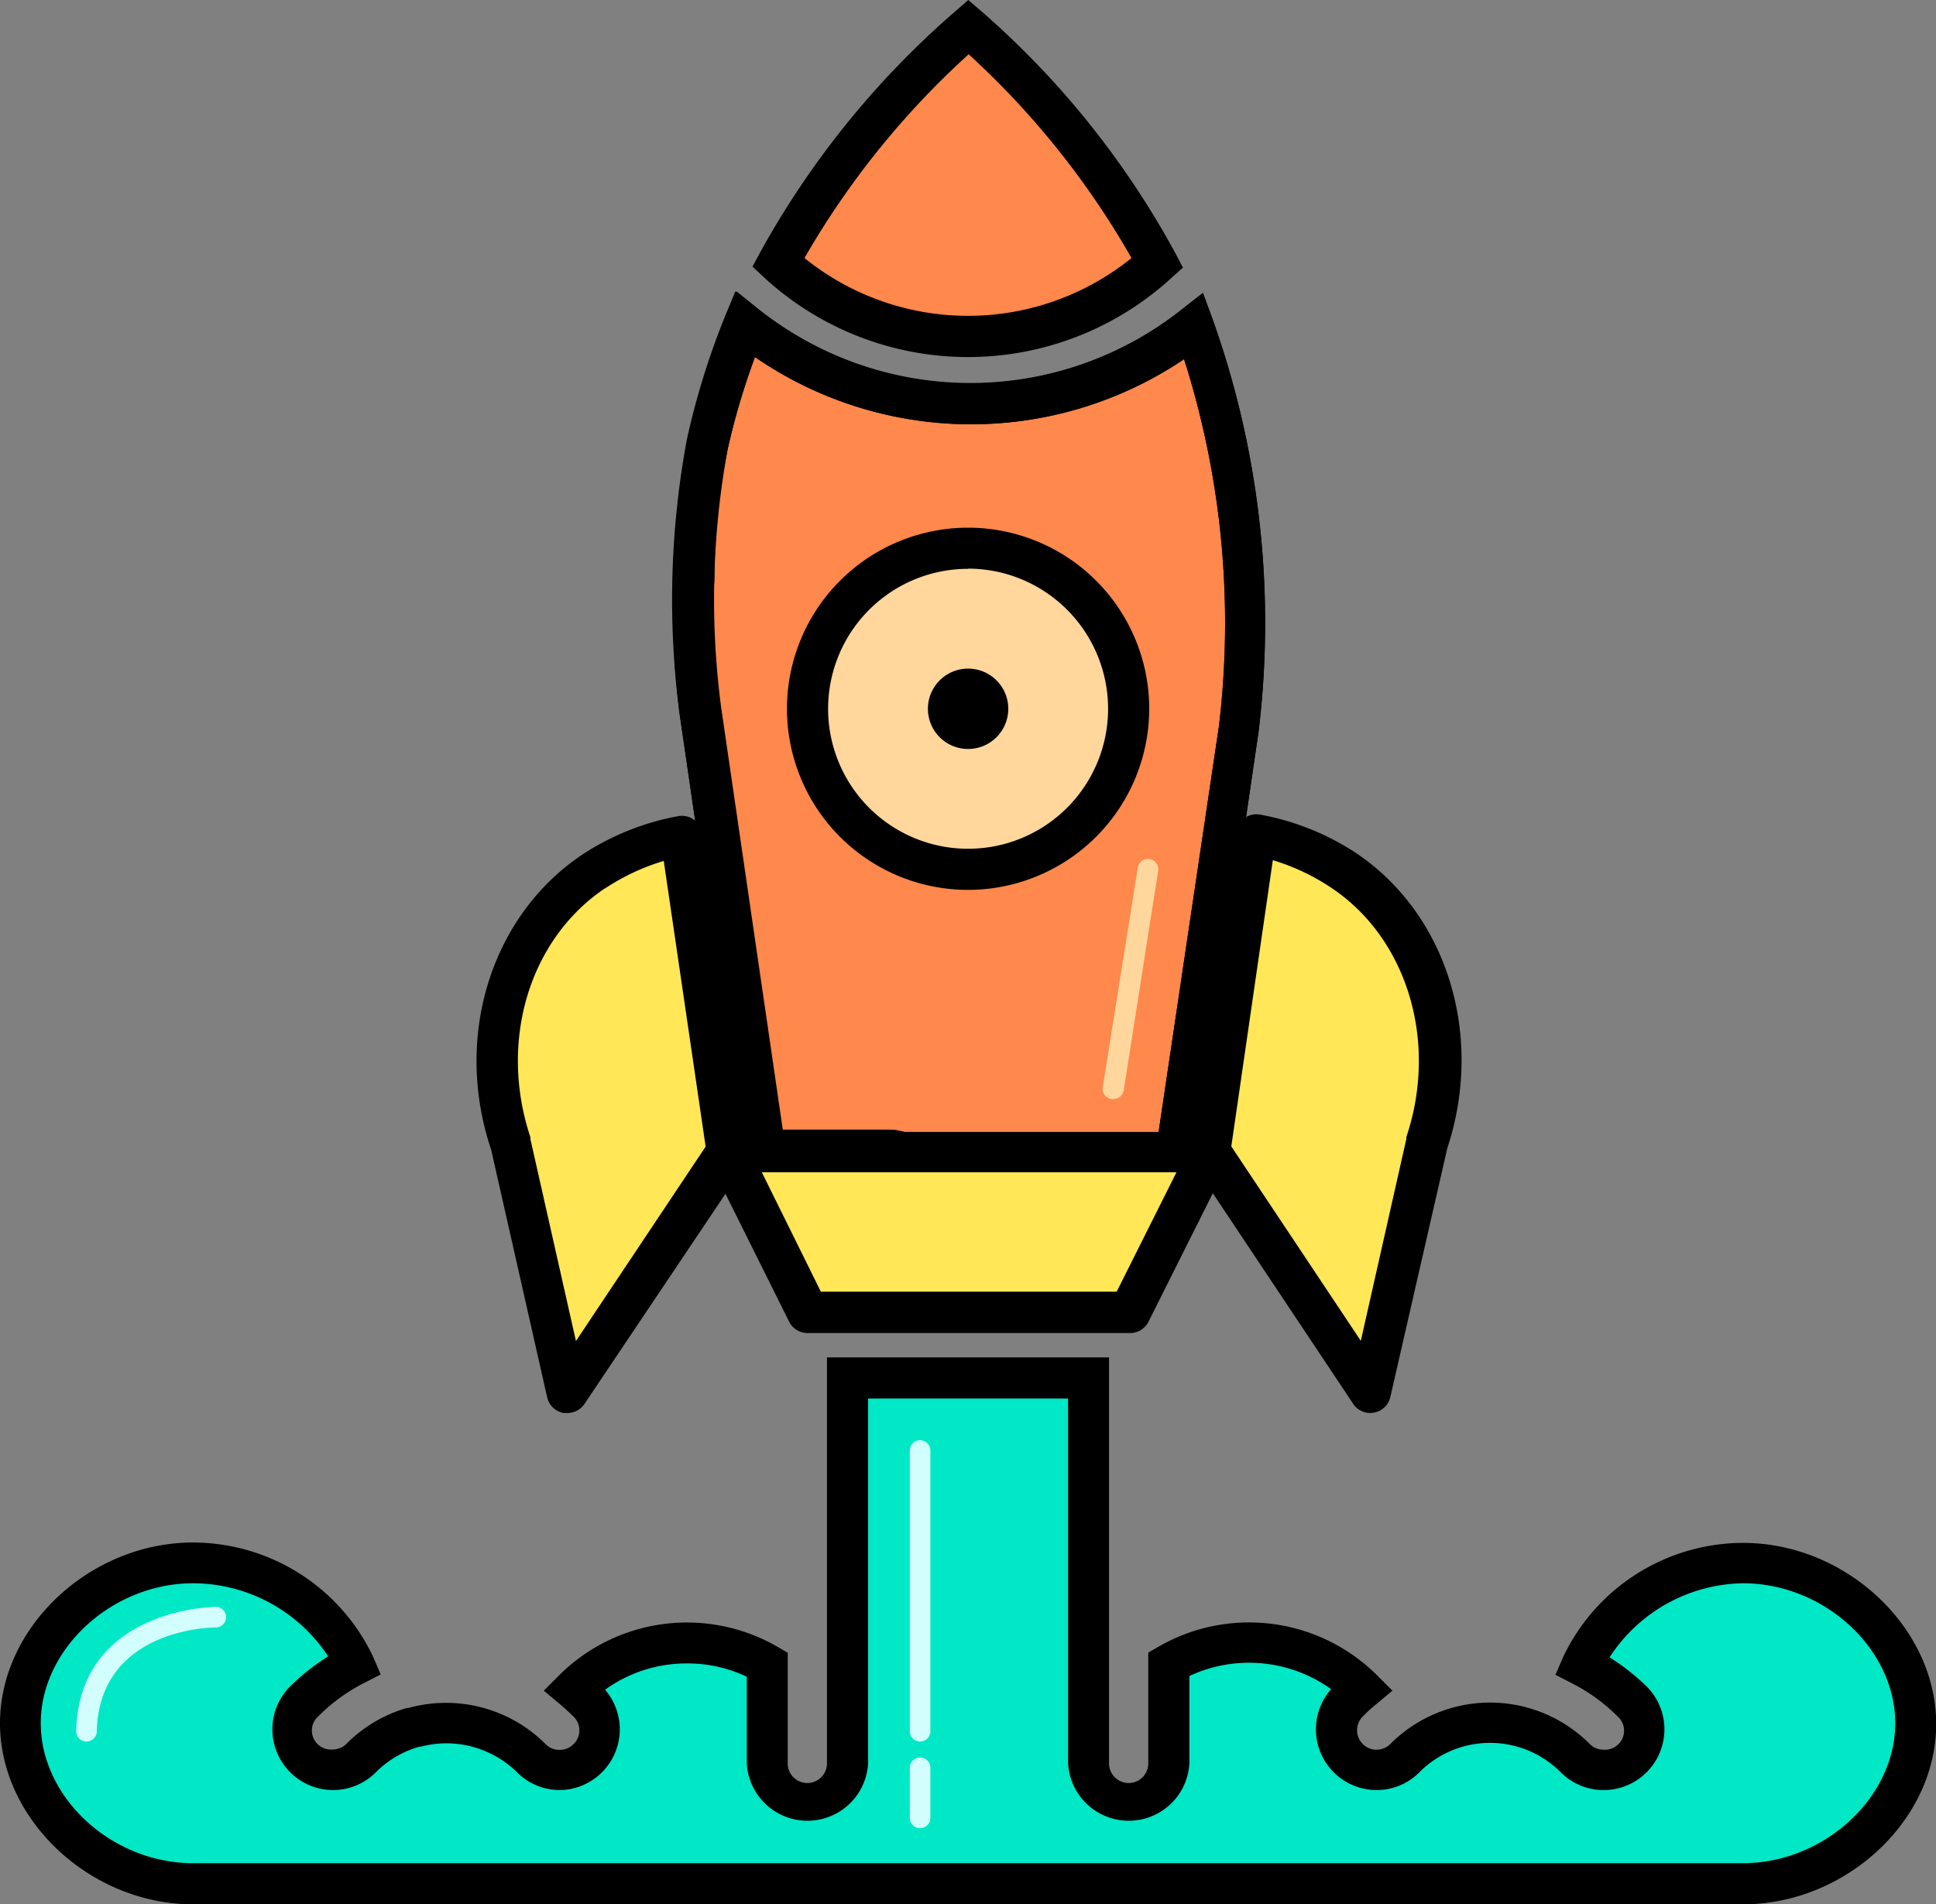 <svg id="Layer_1" data-name="Layer 1" xmlns="http://www.w3.org/2000/svg" viewBox="0 0 101.65 100"><rect x="0" y="0" width="101.65" height="100" fill="#808080" stroke="none"/><defs><style>.cls-1{fill:#ffe757;}.cls-2{fill:#ff884d;}.cls-3{fill:#00e8c6;}.cls-4{fill:#ffd79c;}.cls-5{fill:#d2fffd;}</style></defs><title>quality_assurance_2</title><path class="cls-1" d="M31.21,45.73c-4.58,3.05-6.11,9.11-4.37,14.33l2.95,13.06,8.43-12.65L35.79,43.85A12.6,12.6,0,0,0,31.21,45.73Z"/><path class="cls-1" d="M70.52,45.73A12.58,12.58,0,0,0,66,43.85L63.51,60.48l8.43,12.65,2.95-13.06C76.63,54.84,75.1,48.79,70.52,45.73Z"/><path d="M71.95,74.2a1.08,1.08,0,0,1-.9-.48L62.62,61.07a1.08,1.08,0,0,1-.17-.76l2.45-16.63a1.08,1.08,0,0,1,1.28-.9,13.6,13.6,0,0,1,5,2h0c4.79,3.2,6.77,9.58,4.81,15.52L73,73.36a1.08,1.08,0,0,1-.86.82Zm-7.3-14,6.8,10.21,2.39-10.6,0-.1c1.68-5,.06-10.42-3.94-13.09a11.47,11.47,0,0,0-3.07-1.45Z"/><path d="M29.79,74.2l-.2,0a1.08,1.08,0,0,1-.86-.82l-2.94-13c-2-5.94,0-12.32,4.81-15.52h0a13.62,13.62,0,0,1,5-2,1.08,1.08,0,0,1,1.27.9l2.43,16.63a1.08,1.08,0,0,1-.17.75L30.69,73.72A1.08,1.08,0,0,1,29.79,74.2Zm2-27.57c-4,2.67-5.62,8.05-3.94,13.09l0,.1,2.39,10.6,6.81-10.21-2.2-15a11.49,11.49,0,0,0-3.09,1.45Z"/><path d="M55,59.71a2.11,2.11,0,1,0,2.11,2.11A2.11,2.11,0,0,0,55,59.71Z"/><path class="cls-2" d="M43.7,68.84l-2.11-4.22h5a2.11,2.11,0,1,0,0-4.22H40L36.62,37.27A44.83,44.83,0,0,1,37,23.34,38.8,38.8,0,0,1,39,17a19,19,0,0,0,23.57.09,46.31,46.31,0,0,1,2.35,21.15L61.44,61.87l-3.48,7H43.7Z"/><path d="M58.74,69.92H43.15L40,63.54h6.77a1,1,0,0,0,0-2.06H39.18L35.67,37.4a46,46,0,0,1,.39-14.3,40,40,0,0,1,2-6.47l.55-1.33,1.12.9A17.88,17.88,0,0,0,62,16.29l1.16-.91.51,1.39a47.47,47.47,0,0,1,2.41,21.66v0L62.6,62.2ZM44.48,67.76H57.41l3.11-6.21L64,38.14a45.6,45.6,0,0,0-1.83-19.28,20,20,0,0,1-22.53-.11,37.42,37.42,0,0,0-1.43,4.82,43.67,43.67,0,0,0-.35,13.55l3.24,22.2h5.68a3.19,3.19,0,0,1,0,6.37H43.45Z"/><path class="cls-2" d="M50.85,1.42a44.89,44.89,0,0,1,9.92,12.39,14.74,14.74,0,0,1-19.91,0A45.3,45.3,0,0,1,50.85,1.42Z"/><path d="M50.83,18.75a15.81,15.81,0,0,1-10.69-4.16L39.51,14l.4-.74A46.19,46.19,0,0,1,50.14.61l.7-.61.71.61A45.79,45.79,0,0,1,61.72,13.31l.39.74-.62.56A15.81,15.81,0,0,1,50.83,18.75Zm-8.59-5.2a13.66,13.66,0,0,0,17.17,0,44,44,0,0,0-8.55-10.7A44.11,44.11,0,0,0,42.24,13.55Z"/><path class="cls-3" d="M91.51,98.92H10.14c-4.83,0-9.06-3.94-9.06-8.43s4.24-8.43,9.06-8.43a9.43,9.43,0,0,1,8.46,5.39A10.54,10.54,0,0,0,16,89.36a2.11,2.11,0,1,0,3,3,6.3,6.3,0,0,1,2.77-1.62h0a6.31,6.31,0,0,1,6.16,1.62,2.11,2.11,0,0,0,3-3c-.23-.23-.48-.45-.73-.66a8.43,8.43,0,0,1,10.14-1.29V92.6a2.11,2.11,0,0,0,4.22,0V72.36H57.15V92.6a2.11,2.11,0,1,0,4.22,0V87.4A8.44,8.44,0,0,1,71.5,88.7c-.25.21-.5.43-.73.66a2.11,2.11,0,0,0,3,3,6.32,6.32,0,0,1,8.94,0,2.11,2.11,0,1,0,3-3,10.54,10.54,0,0,0-2.63-1.92,9.43,9.43,0,0,1,8.46-5.39c4.83,0,9.06,3.94,9.06,8.43S96.34,98.92,91.51,98.92Z"/><path d="M91.51,100H10.14C4.74,100,0,95.56,0,90.49S4.74,81,10.14,81a10.48,10.48,0,0,1,9.45,6l.4.93-.9.46a9.44,9.44,0,0,0-2.36,1.72,1,1,0,0,0,.73,1.76h0a1,1,0,0,0,.73-.3,7.38,7.38,0,0,1,3.17-1.88l.08,0a7.39,7.39,0,0,1,7.21,1.9,1,1,0,0,0,.73.3,1,1,0,0,0,.73-.3,1,1,0,0,0,0-1.45c-.2-.2-.42-.4-.65-.6l-.91-.76.84-.84a9.51,9.51,0,0,1,11.44-1.46l.53.31V92.6a1,1,0,0,0,2.06,0V71.28H58.23V92.6a1,1,0,0,0,2.06,0V86.78l.54-.31a9.52,9.52,0,0,1,11.44,1.47l.84.84-.91.76c-.23.19-.45.39-.65.6A1,1,0,1,0,73,91.58a7.39,7.39,0,0,1,10.47,0,1,1,0,0,0,.73.3h0a1,1,0,0,0,.73-1.75,9.45,9.45,0,0,0-2.36-1.72l-.9-.46.4-.93a10.48,10.48,0,0,1,9.45-6c5.4,0,10.14,4.44,10.14,9.51S96.91,100,91.51,100ZM10.14,83.14c-4.25,0-8,3.44-8,7.35s3.73,7.35,8,7.35H91.51c4.25,0,8-3.44,8-7.35s-3.73-7.35-8-7.35a8.51,8.51,0,0,0-7,3.89,11.54,11.54,0,0,1,2,1.58A3.19,3.19,0,0,1,84.19,94h0a3.17,3.17,0,0,1-2.25-.94,5.23,5.23,0,0,0-7.41,0,3.16,3.16,0,0,1-2.26.94h0a3.19,3.19,0,0,1-2.38-5.3,7.39,7.39,0,0,0-7.44-.69V92.6a3.19,3.19,0,0,1-6.37,0V73.44H45.58V92.6a3.19,3.19,0,0,1-6.37,0V88.05a7.19,7.19,0,0,0-3.14-.7,7.3,7.3,0,0,0-4.3,1.38A3.19,3.19,0,0,1,29.39,94h0a3.17,3.17,0,0,1-2.25-.94,5.19,5.19,0,0,0-1.43-1,5.25,5.25,0,0,0-3.61-.34l-.07,0a5.22,5.22,0,0,0-2.29,1.34,3.17,3.17,0,0,1-2.25.94h0a3.19,3.19,0,0,1-2.26-5.44,11.53,11.53,0,0,1,2-1.58A8.51,8.51,0,0,0,10.14,83.14Z"/><path d="M58.74,69.92H43.15L40,63.54h6.77a1,1,0,0,0,0-2.06H39.18L35.67,37.4c-.09-.74-.17-1.54-.23-2.37a1.08,1.08,0,1,1,2.15-.16c.06.8.13,1.55.22,2.25l3.24,22.2h5.68a3.19,3.19,0,0,1,0,6.37H43.45l1,2.06H57.41l3.11-6.21L64,38.14a45.6,45.6,0,0,0-1.83-19.28,20,20,0,0,1-22.53-.11,37.42,37.42,0,0,0-1.43,4.82,35.16,35.16,0,0,0-.7,6.93,1.08,1.08,0,0,1-1.08,1.06h0a1.08,1.08,0,0,1-1.06-1.09,37.31,37.31,0,0,1,.75-7.37,40,40,0,0,1,2-6.47l.55-1.33,1.12.9A17.88,17.88,0,0,0,62,16.29l1.16-.91.51,1.39a47.47,47.47,0,0,1,2.41,21.66v0L62.6,62.2Z"/><polygon class="cls-1" points="42.39 69.07 59.26 69.07 63.47 60.64 38.18 60.64 42.39 69.07"/><path d="M59.3,70H42.43a1.08,1.08,0,0,1-1-.6L37.25,61a1.08,1.08,0,0,1,1-1.56H63.51a1.08,1.08,0,0,1,1,1.56l-4.22,8.43A1.08,1.08,0,0,1,59.3,70ZM43.1,67.83H58.63l3.14-6.27H40Z"/><path class="cls-4" d="M50.83,28.79a8.43,8.43,0,1,1-8.43,8.43A8.43,8.43,0,0,1,50.83,28.79Z"/><path d="M50.83,46.73a9.51,9.51,0,1,1,9.51-9.51A9.52,9.52,0,0,1,50.83,46.73Zm0-16.86a7.35,7.35,0,1,0,7.35,7.35A7.36,7.36,0,0,0,50.83,29.86Z"/><path d="M50.83,35.11a2.11,2.11,0,1,0,2.11,2.11A2.11,2.11,0,0,0,50.83,35.11Z"/><path class="cls-5" d="M48.31,91.45a.54.54,0,0,1-.54-.54V76.17a.54.54,0,0,1,1.08,0V90.91A.54.54,0,0,1,48.31,91.45Z"/><path class="cls-5" d="M48.31,96a.54.54,0,0,1-.54-.54V92.83a.54.54,0,0,1,1.08,0v2.61A.54.54,0,0,1,48.31,96Z"/><path class="cls-5" d="M4.56,91.45h0A.54.54,0,0,1,4,90.89c.17-6.44,7.26-6.51,7.33-6.51h0a.54.54,0,0,1,0,1.08h0c-.26,0-6.11.08-6.25,5.46A.54.54,0,0,1,4.56,91.45Z"/><path class="cls-4" d="M58.44,57.71h-.09a.54.54,0,0,1-.45-.62l1.84-11.53a.54.54,0,0,1,1.07.17L59,57.26A.54.54,0,0,1,58.44,57.71Z"/></svg>